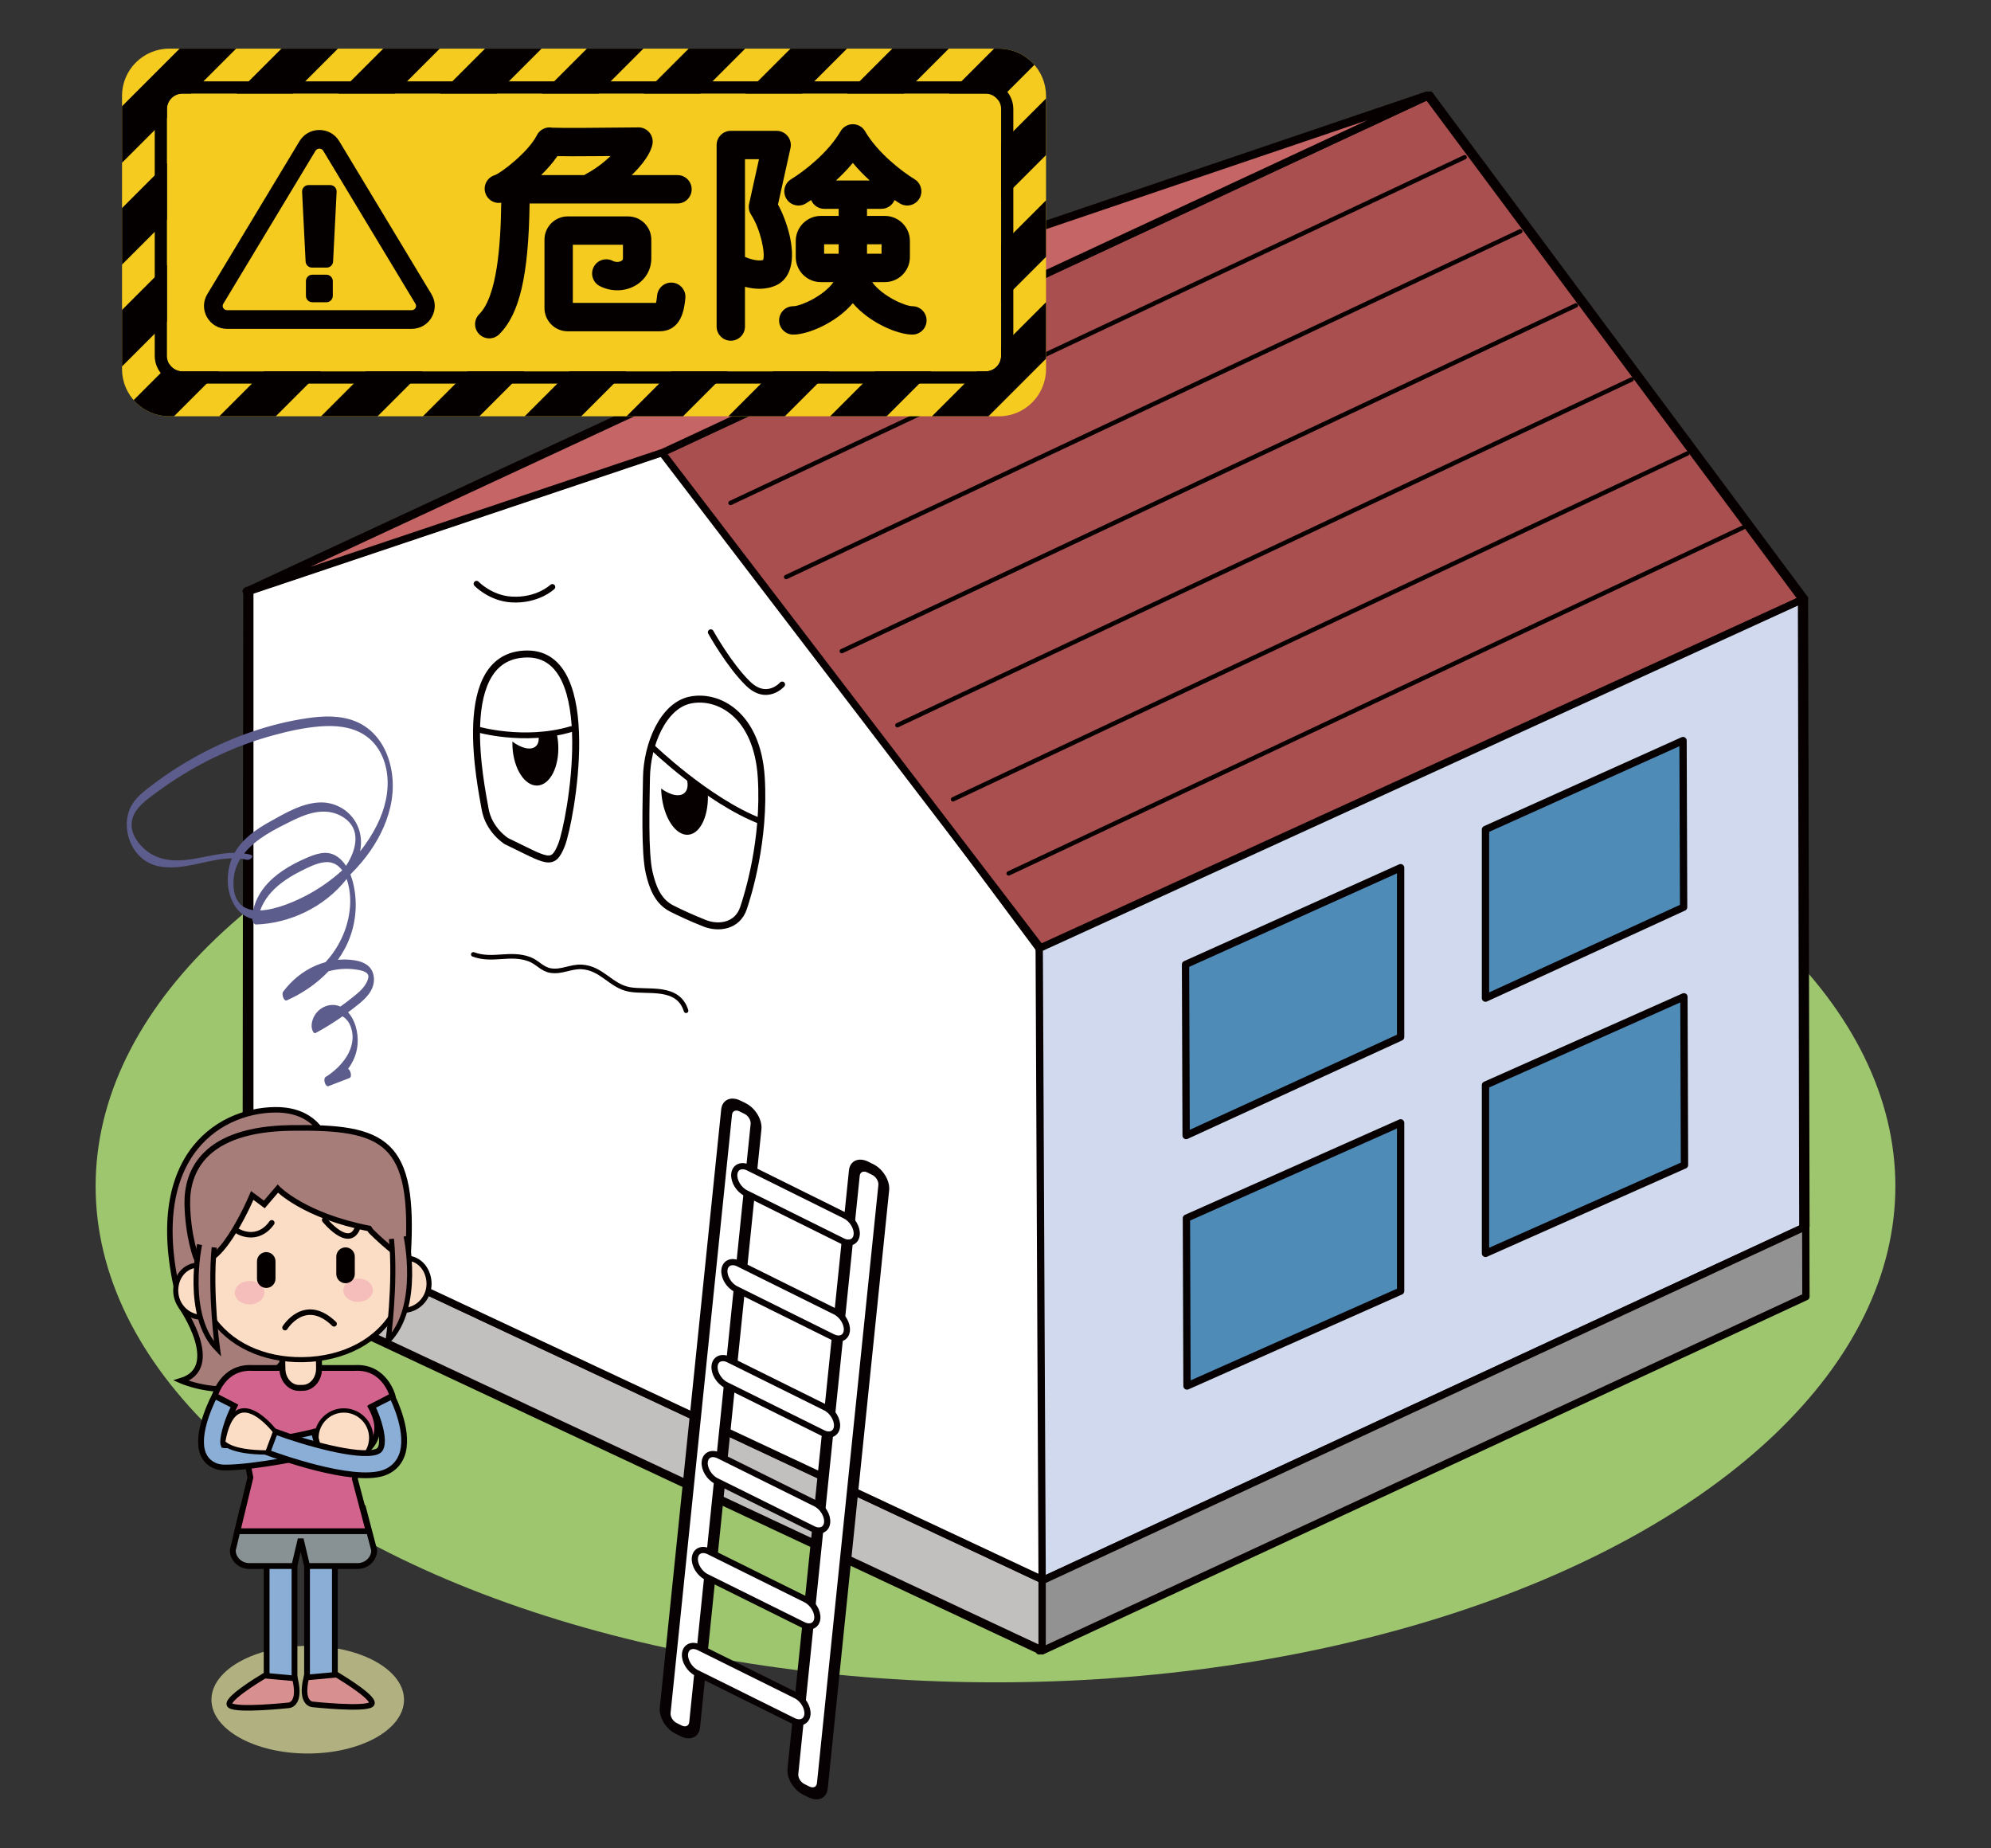 <?xml version="1.0" encoding="utf-8"?>
<!-- Generator: Adobe Illustrator 16.0.0, SVG Export Plug-In . SVG Version: 6.00 Build 0)  -->
<!DOCTYPE svg PUBLIC "-//W3C//DTD SVG 1.1//EN" "http://www.w3.org/Graphics/SVG/1.1/DTD/svg11.dtd">
<svg version="1.1" id="レイヤー_1" xmlns="http://www.w3.org/2000/svg" xmlns:xlink="http://www.w3.org/1999/xlink" x="0px"
	 y="0px" width="250px" height="232px" viewBox="0 0 250 232" enable-background="new 0 0 250 232" xml:space="preserve">
<rect x="0" y="0" width="250" height="232" fill="#333333" stroke="none"/>
<g>
	<g>
		<ellipse fill="#9EC66E" cx="125" cy="148.92" rx="112.993" ry="62.283"/>
		<g>
			
				<polygon fill="#C2C0BF" stroke="#070001" stroke-width="0.919" stroke-linecap="round" stroke-linejoin="round" stroke-miterlimit="10" points="
				31.276,160.495 130.856,207.161 130.856,198.299 31.368,151.675 			"/>
			
				<polygon fill="#FFFFFF" stroke="#070001" stroke-width="0.919" stroke-linecap="round" stroke-linejoin="round" stroke-miterlimit="10" points="
				130.948,119.706 83.913,56.503 31.368,74.142 31.368,151.675 130.856,198.299 130.948,198.342 			"/>
		</g>
		
			<polygon fill="#AA4F4F" stroke="#070001" stroke-width="0.919" stroke-linecap="round" stroke-linejoin="round" stroke-miterlimit="10" points="
			83.087,56.779 179.542,11.941 226.577,75.144 130.856,119.247 		"/>
		<g>
			<g>
				
					<polygon fill="#4F8BB7" stroke="#070001" stroke-width="0.919" stroke-linecap="round" stroke-linejoin="round" stroke-miterlimit="10" points="
					148.605,152.932 148.679,173.999 175.503,162.085 175.503,140.965 				"/>
				
					<polygon fill="#4F8BB7" stroke="#070001" stroke-width="0.919" stroke-linecap="round" stroke-linejoin="round" stroke-miterlimit="10" points="
					175.503,130.194 175.503,108.931 148.495,121.084 148.568,142.554 				"/>
			</g>
			<g>
				
					<polygon fill="#4F8BB7" stroke="#070001" stroke-width="0.919" stroke-linecap="round" stroke-linejoin="round" stroke-miterlimit="10" points="
					211.035,113.89 210.964,92.974 186.159,104.135 186.159,125.305 				"/>
				
					<polygon fill="#4F8BB7" stroke="#070001" stroke-width="0.919" stroke-linecap="round" stroke-linejoin="round" stroke-miterlimit="10" points="
					186.159,136.224 186.159,157.352 211.146,146.255 211.073,125.14 				"/>
			</g>
		</g>
		<g>
			
				<polygon fill="#D0D9ED" stroke="#070001" stroke-width="0.919" stroke-linecap="round" stroke-linejoin="round" stroke-miterlimit="10" points="
				226.741,153.973 226.761,153.963 226.577,75.144 130.489,119.063 130.53,127.864 130.856,198.434 			"/>
		</g>
		
			<polygon fill="#C56565" stroke="#070001" stroke-width="0.919" stroke-linecap="round" stroke-linejoin="round" stroke-miterlimit="10" points="
			31.276,74.233 126.996,29.762 179.542,11.941 83.271,56.779 		"/>
		<g>
			<g>
				
					<polygon fill="#4F8BB7" stroke="#070001" stroke-width="0.919" stroke-linecap="round" stroke-linejoin="round" stroke-miterlimit="10" points="
					148.973,152.932 149.046,173.999 175.87,162.085 175.87,140.965 				"/>
				
					<polygon fill="#4F8BB7" stroke="#070001" stroke-width="0.919" stroke-linecap="round" stroke-linejoin="round" stroke-miterlimit="10" points="
					175.87,130.194 175.87,108.931 148.862,121.084 148.937,142.554 				"/>
			</g>
			<g>
				
					<polygon fill="#4F8BB7" stroke="#070001" stroke-width="0.919" stroke-linecap="round" stroke-linejoin="round" stroke-miterlimit="10" points="
					211.403,113.89 211.331,92.974 186.526,104.135 186.526,125.305 				"/>
				
					<polygon fill="#4F8BB7" stroke="#070001" stroke-width="0.919" stroke-linecap="round" stroke-linejoin="round" stroke-miterlimit="10" points="
					186.526,136.224 186.526,157.352 211.514,146.255 211.441,125.14 				"/>
			</g>
		</g>
		
			<path fill="none" stroke="#070001" stroke-width="0.919" stroke-linecap="round" stroke-linejoin="round" stroke-miterlimit="10" d="
			M226.21,75.144l-47.035-63.203l-52.546,17.821L31.382,74.014l-0.381,0.128v0.049l-0.093,0.042l0.093-0.031l-0.093,86.292
			l99.581,46.666v0.093l95.905-44.471L226.21,75.144z"/>
		
			<polygon fill="#939293" stroke="#070001" stroke-width="0.919" stroke-linecap="round" stroke-linejoin="round" stroke-miterlimit="10" points="
			130.856,198.434 130.856,207.253 226.761,162.783 226.741,153.973 		"/>
		<g>
			
				<line fill="none" stroke="#070001" stroke-width="0.551" stroke-linecap="round" stroke-linejoin="round" stroke-miterlimit="10" x1="91.723" y1="63.142" x2="183.909" y2="19.735"/>
			
				<line fill="none" stroke="#070001" stroke-width="0.551" stroke-linecap="round" stroke-linejoin="round" stroke-miterlimit="10" x1="98.709" y1="72.443" x2="190.896" y2="29.037"/>
			
				<line fill="none" stroke="#070001" stroke-width="0.551" stroke-linecap="round" stroke-linejoin="round" stroke-miterlimit="10" x1="105.696" y1="81.744" x2="197.881" y2="38.338"/>
			
				<line fill="none" stroke="#070001" stroke-width="0.551" stroke-linecap="round" stroke-linejoin="round" stroke-miterlimit="10" x1="112.682" y1="91.045" x2="204.868" y2="47.639"/>
			
				<line fill="none" stroke="#070001" stroke-width="0.551" stroke-linecap="round" stroke-linejoin="round" stroke-miterlimit="10" x1="119.668" y1="100.347" x2="211.854" y2="56.94"/>
			
				<line fill="none" stroke="#070001" stroke-width="0.551" stroke-linecap="round" stroke-linejoin="round" stroke-miterlimit="10" x1="126.653" y1="109.648" x2="218.841" y2="66.242"/>
		</g>
		<g>
			<g>
				<path fill="#FFFFFF" d="M85.54,217.3l-0.646-0.319c-0.839-0.416-1.455-1.438-1.369-2.27l7.713-75.105
					c0.085-0.833,0.841-1.173,1.68-0.758l0.645,0.32c0.839,0.416,1.455,1.437,1.369,2.27l-7.711,75.104
					C87.134,217.375,86.377,217.716,85.54,217.3z"/>
				<path fill="#080103" d="M85.47,217.973l-0.646-0.32c-1.214-0.602-2.101-2.072-1.977-3.277l7.712-75.105
					c0.125-1.206,1.211-1.696,2.426-1.094l0.646,0.32c1.213,0.602,2.101,2.072,1.977,3.278l-7.713,75.105
					C87.772,218.084,86.685,218.575,85.47,217.973z M92.848,139.521c-0.468-0.231-0.886-0.042-0.933,0.421l-7.713,75.105
					c-0.049,0.463,0.294,1.029,0.76,1.261l0.646,0.319c0.467,0.232,0.885,0.043,0.934-0.42l7.711-75.105
					c0.049-0.463-0.293-1.029-0.76-1.261L92.848,139.521z"/>
			</g>
			<g>
				<path fill="#FFFFFF" d="M101.577,224.963l-0.646-0.32c-0.838-0.416-1.453-1.438-1.368-2.27l7.712-75.105
					c0.086-0.832,0.842-1.173,1.68-0.757l0.646,0.32c0.838,0.416,1.454,1.436,1.367,2.269l-7.711,75.105
					C103.171,225.037,102.415,225.378,101.577,224.963z"/>
				<path fill="#080103" d="M101.508,225.635l-0.646-0.32c-1.213-0.602-2.102-2.072-1.977-3.277l7.712-75.104
					c0.124-1.206,1.212-1.697,2.425-1.095l0.646,0.32c1.214,0.603,2.101,2.073,1.978,3.278l-7.712,75.105
					C103.81,225.746,102.722,226.237,101.508,225.635z M108.886,147.184c-0.467-0.232-0.885-0.043-0.934,0.42l-7.713,75.105
					c-0.047,0.463,0.295,1.029,0.762,1.26l0.645,0.32c0.467,0.232,0.886,0.043,0.934-0.42l7.713-75.105
					c0.047-0.463-0.294-1.029-0.761-1.26L108.886,147.184z"/>
			</g>
			<g>
				<path fill="#FFFFFF" stroke="#080103" stroke-width="0.774" stroke-miterlimit="10" d="M105.801,155.812l-12.157-6.03
					c-0.885-0.438-1.533-1.515-1.443-2.392l0,0c0.09-0.878,0.887-1.237,1.771-0.799l12.158,6.029
					c0.884,0.439,1.532,1.516,1.442,2.394l0,0C107.481,155.89,106.685,156.25,105.801,155.812z"/>
				<path fill="#FFFFFF" stroke="#080103" stroke-width="0.774" stroke-miterlimit="10" d="M104.563,167.858l-12.157-6.029
					c-0.884-0.439-1.534-1.516-1.444-2.393l0,0c0.092-0.879,0.889-1.237,1.772-0.799l12.157,6.029
					c0.884,0.438,1.533,1.515,1.442,2.393l0,0C106.245,167.937,105.447,168.295,104.563,167.858z"/>
				<path fill="#FFFFFF" stroke="#080103" stroke-width="0.774" stroke-miterlimit="10" d="M103.327,179.904l-12.158-6.029
					c-0.883-0.438-1.533-1.515-1.443-2.394l0,0c0.091-0.877,0.888-1.236,1.771-0.799l12.158,6.029
					c0.883,0.438,1.532,1.516,1.442,2.394l0,0C105.007,179.983,104.211,180.342,103.327,179.904z"/>
				<path fill="#FFFFFF" stroke="#080103" stroke-width="0.774" stroke-miterlimit="10" d="M102.09,191.95l-12.157-6.029
					c-0.885-0.438-1.533-1.516-1.443-2.393l0,0c0.091-0.879,0.886-1.238,1.771-0.799l12.156,6.029
					c0.885,0.438,1.533,1.515,1.443,2.393l0,0C103.771,192.028,102.973,192.388,102.09,191.95z"/>
				<path fill="#FFFFFF" stroke="#080103" stroke-width="0.774" stroke-miterlimit="10" d="M100.854,203.996l-12.157-6.029
					c-0.885-0.438-1.534-1.515-1.444-2.394l0,0c0.091-0.877,0.887-1.236,1.771-0.799l12.158,6.029
					c0.885,0.439,1.533,1.516,1.443,2.395l0,0C102.533,204.075,101.735,204.434,100.854,203.996z"/>
				<path fill="#FFFFFF" stroke="#080103" stroke-width="0.774" stroke-miterlimit="10" d="M99.616,216.041l-12.157-6.029
					c-0.885-0.439-1.534-1.516-1.444-2.393l0,0c0.09-0.879,0.887-1.238,1.771-0.799l12.158,6.029
					c0.883,0.438,1.531,1.515,1.443,2.392l0,0C101.296,216.119,100.499,216.479,99.616,216.041z"/>
			</g>
		</g>
		<g>
			<path fill="#FFFFFF" stroke="#070001" stroke-width="0.874" stroke-miterlimit="10" d="M63.582,105.592
				c0,0-2.233-1.377-2.681-4.088c-0.449-2.711-4.088-19.354,5.294-19.401c9.383-0.046,5.429,21.181,4.312,23.973
				S68.72,108.062,63.582,105.592z"/>
			<path fill="#FFFFFF" stroke="#070001" stroke-width="0.874" stroke-miterlimit="10" d="M84.359,114.064
				c-1.802-0.909-2.436-2.782-2.833-4.451c-0.616-2.606-0.391-8.903-0.352-11.94c0.054-4.167,2.061-9.043,5.45-9.777
				c3.544-0.766,8.473,1.806,8.964,9.7c0.494,7.894-1.705,14.854-2.227,16.399c-0.789,2.342-3.188,2.586-4.885,1.912
				C86.761,115.226,85.375,114.576,84.359,114.064z"/>
			<path fill="#070001" d="M70.095,93.477c-0.028-0.522-0.105-1.023-0.217-1.491c-0.023,0.007-0.05,0.014-0.078,0.019
				c-0.729,0.112-1.459,0.226-2.186,0.344c0.09,0.575-0.014,1.06-0.347,1.35c-0.611,0.533-1.796,0.251-2.928-0.602
				c-0.005,0.224-0.001,0.451,0.011,0.682c0.149,2.755,1.557,4.922,3.145,4.839C69.081,98.534,70.244,96.233,70.095,93.477z"/>
			<path fill="#070001" d="M87.517,98.524c-0.207-0.149-0.408-0.308-0.61-0.463c-0.041-0.031-0.481-0.336-0.29-0.214
				c-0.143-0.09-0.297-0.196-0.459-0.316c0.277,0.822,0.246,1.55-0.156,1.966c-0.59,0.605-1.801,0.364-2.983-0.498
				c0.005,0.242,0.017,0.487,0.042,0.734c0.282,2.965,1.804,5.229,3.402,5.057c1.555-0.167,2.607-2.581,2.401-5.443
				C88.392,99.108,87.952,98.837,87.517,98.524z"/>
			
				<path fill="none" stroke="#070001" stroke-width="0.729" stroke-linecap="round" stroke-linejoin="round" stroke-miterlimit="10" d="
				M59.838,73.284c0,0,1.729,1.825,4.399,1.979c3.279,0.189,5.119-1.576,5.119-1.576"/>
			
				<path fill="none" stroke="#070001" stroke-width="0.729" stroke-linecap="round" stroke-linejoin="round" stroke-miterlimit="10" d="
				M98.214,85.928c0,0-1.915,2.202-4.29-0.11c-2.378-2.312-4.675-6.448-4.675-6.448"/>
			
				<path fill="none" stroke="#070001" stroke-width="0.729" stroke-linecap="round" stroke-linejoin="round" stroke-miterlimit="10" d="
				M59.838,91.535c0,0,5.938,1.759,11.876,0"/>
			
				<path fill="none" stroke="#070001" stroke-width="0.729" stroke-linecap="round" stroke-linejoin="round" stroke-miterlimit="10" d="
				M81.828,93.733c0,0,7.037,6.817,13.708,9.382"/>
		</g>
		
			<path fill="none" stroke="#070001" stroke-width="0.577" stroke-linecap="round" stroke-linejoin="round" stroke-miterlimit="10" d="
			M59.433,119.817c2.434,0.898,4.563-0.295,7.013,0.589c1.048,0.378,1.606,1.283,2.735,1.448c1.386,0.204,2.502-0.546,3.871-0.465
			c2.514,0.148,3.643,2.393,5.965,2.822c2.32,0.428,6.119-0.576,7.129,2.678"/>
	</g>
	<g>
		<ellipse fill="#B0B080" cx="38.64" cy="213.383" rx="12.09" ry="6.755"/>
		<path fill="#A67D78" stroke="#040000" stroke-width="0.69" d="M41.659,146.291c0,0,0.062-7.078-7.184-6.966
			c-7.246,0.111-16.82,6.229-11.701,24.74c0,0,5.295,7.635-0.03,9.27c0,0,13.925,6.172,16.05-11.293
			C39.817,153.647,42.614,152.318,41.659,146.291z"/>
		<path fill="#8AAED6" stroke="#040000" stroke-width="0.726" d="M36.979,211.35c0,0.965-0.784,1.749-1.75,1.749l0,0
			c-0.965,0-1.749-0.784-1.749-1.749v-15.564c0-0.966,0.784-1.748,1.749-1.748l0,0c0.966,0,1.75,0.782,1.75,1.748V211.35z"/>
		<path fill="#8AAED6" stroke="#040000" stroke-width="0.726" d="M42.05,211.526c0,0.965-0.784,1.748-1.748,1.748l0,0
			c-0.967,0-1.749-0.783-1.749-1.748V195.96c0-0.966,0.782-1.749,1.749-1.749l0,0c0.964,0,1.748,0.783,1.748,1.749V211.526z"/>
		<g>
			<path fill="#D78F90" stroke="#040000" stroke-width="0.7" d="M33.222,210.362c-0.965,0.58-5.067,3.109-4.347,3.729
				c0.817,0.699,7.346,0,7.346,0s1.632-0.001,0.815-3.382L33.222,210.362z"/>
			<path fill="#D78F90" stroke="#040000" stroke-width="0.7" d="M42.278,210.245l-3.814,0.348
				c-0.816,3.381,0.815,3.381,0.815,3.381s6.529,0.699,7.346,0C47.345,213.355,43.242,210.826,42.278,210.245z"/>
		</g>
		<path fill="#889193" stroke="#040000" stroke-width="0.734" d="M30.429,189.598l-1.201,5.016c0,1.098,0.936,1.988,2.088,1.988
			h5.638l0.804-3.381l0.801,3.381h6.338c1.154,0,2.088-0.891,2.088-1.988l-1.367-5.202C40.634,190.784,35.349,190.92,30.429,189.598
			z"/>
		<path fill="#D1638C" stroke="#040000" stroke-width="0.726" d="M47.372,179.262c0-0.842-0.291-1.7-0.777-2.611l2.695-1.414
			c0,0-0.962-3.711-4.723-3.502H31.706c-3.762-0.209-4.723,3.502-4.723,3.502l2.4,1.26c-0.581,1.322-0.723,1.867-0.723,2.766
			c0,1.495,0.915,2.775,2.217,3.312l0.562,2.912l-1.625,6.743h16.477l-1.736-6.577l0.635-3.091
			C46.474,182.016,47.372,180.745,47.372,179.262z"/>
		<circle fill="#FBDCC4" stroke="#040000" stroke-width="0.543" cx="43.175" cy="180.509" r="3.439"/>
		<g>
			<path fill="#8AAED6" stroke="#040000" stroke-width="0.726" d="M25.712,182.928c0.3,0.49,1.029,1.312,2.541,1.312
				c3.712,0,10.704-1.452,11.916-1.794l-0.762-2.693c-1.009,0.286-7.713,1.689-11.154,1.689c-0.086,0-0.137-0.007-0.168-0.014
				c-0.043-0.09-0.066-0.219-0.066-0.395c0-0.885,0.521-2.759,1.418-4.529l-2.492-1.269
				C26.312,176.478,24.351,180.706,25.712,182.928z"/>
		</g>
		<g>
			<path fill="#8AAED6" stroke="#040000" stroke-width="0.726" d="M46.735,176.553c0.739,1.469,1.564,4.055,1.082,5.207
				c-0.109,0.262-0.277,0.408-0.584,0.508c-2.291,0.738-8.995-1.168-12.684-2.545l-0.979,2.621c1.069,0.4,10.561,3.865,14.523,2.586
				c1.082-0.35,1.881-1.074,2.307-2.095c1.163-2.79-0.927-7.065-1.169-7.545L46.735,176.553z"/>
		</g>
		<path fill="#FBDCC4" stroke="#040000" stroke-width="0.543" d="M33.571,182.344c-4.824,0-5.553-1.309-5.553-1.309
			c1.4-8.104,6.531-1.309,6.531-1.309L33.571,182.344z"/>
		<g>
			<g>
				<path fill="#FBDCC4" stroke="#040000" stroke-width="0.747" d="M40.062,171.778c0.021,1.339-0.891,2.438-2.033,2.455
					l-0.461,0.007c-1.145,0.018-2.088-1.053-2.107-2.391l-0.037-2.288c-0.019-1.338,0.892-2.436,2.036-2.453l0.46-0.006
					c1.143-0.019,2.087,1.051,2.107,2.389L40.062,171.778z"/>
				<path fill="#FBDCC4" stroke="#040000" stroke-width="0.635" d="M50.927,157.928c-0.525-6.943-6.31-12.361-13.281-12.254
					c-7.135,0.109-12.852,5.967-12.91,13.15c-1.874,0.184-2.789,1.896-2.658,3.481c0.155,1.837,1.742,3.203,3.548,3.052
					c0.292-0.024,0.571-0.087,0.835-0.183c2.291,3.603,6.627,5.595,11.57,5.519c5.142-0.078,9.557-2.372,11.646-6.318
					c0.277,0.083,0.568,0.129,0.869,0.133c1.812,0.025,3.301-1.447,3.326-3.289C53.896,159.612,52.845,157.95,50.927,157.928z"/>
				<path fill="none" stroke="#040000" stroke-width="0.69" stroke-linecap="round" stroke-linejoin="round" d="M29.901,154.594
					c0,0,2.412,1.457,4.227-1.08"/>
				<path fill="none" stroke="#040000" stroke-width="0.69" stroke-linecap="round" stroke-linejoin="round" d="M40.766,153.159
					c0,0,2.964,3.674,4.09,1.092"/>
				
					<ellipse transform="matrix(1 -0.015 0.015 1 -2.474 0.498)" fill="#F6BEBA" cx="31.382" cy="162.257" rx="1.855" ry="1.468"/>
				
					<ellipse transform="matrix(1 -0.016 0.016 1 -2.552 0.73)" fill="#F6BEBA" cx="44.925" cy="161.963" rx="1.855" ry="1.466"/>
				<path fill="#A67D78" stroke="#040000" stroke-width="0.708" d="M51.233,157.604c-0.09,1.497-4.646-3.035-4.646-3.035
					l-0.237-0.342c-8.192-1.6-11.468-5.002-11.468-5.002l-1.695,1.983l-1.514-1.128c0,0-3.773,9.032-6.776,8.273
					c-0.25-0.062-1.317-3.314-1.378-7.228c-0.062-4.142,2.157-9.354,12.973-9.52C48.339,141.424,52.124,143.146,51.233,157.604z"/>
			</g>
			<g>
				<path fill="#A67D78" d="M26.898,156.6c-0.563,5.693,0.416,12.781,0.416,12.781c-4.188-4.248-2.253-13.135-2.253-13.135
					L26.898,156.6z"/>
				<path fill="none" stroke="#040000" stroke-width="0.637" d="M25.062,156.247c0,0-1.936,8.887,2.253,13.135
					c0,0-0.979-7.088-0.416-12.781"/>
			</g>
			<g>
				<path fill="#A67D78" d="M49.151,155.531c0.562,5.694-0.416,12.782-0.416,12.782c4.188-4.248,2.254-13.135,2.254-13.135
					L49.151,155.531z"/>
				<path fill="none" stroke="#040000" stroke-width="0.637" d="M50.989,155.178c0,0,1.935,8.887-2.254,13.135
					c0,0,0.979-7.088,0.416-12.782"/>
			</g>
		</g>
		<path fill="none" stroke="#040000" stroke-width="0.69" stroke-linecap="round" stroke-linejoin="round" d="M35.788,166.671
			c0,0,2.488-4.03,6.162-0.474"/>
		<path fill="#040000" d="M34.593,160.528c0,0.643-0.52,1.162-1.162,1.162l0,0c-0.643,0-1.162-0.52-1.162-1.162v-2.177
			c0-0.641,0.52-1.162,1.162-1.162l0,0c0.643,0,1.162,0.521,1.162,1.162V160.528z"/>
		<path fill="#040000" d="M44.55,159.935c0,0.642-0.52,1.163-1.162,1.163l0,0c-0.643,0-1.162-0.521-1.162-1.163v-2.177
			c0-0.642,0.52-1.162,1.162-1.162l0,0c0.643,0,1.162,0.521,1.162,1.162V159.935z"/>
		<path fill="#5D5D8D" d="M43.907,120.485c-0.49-0.038-0.985-0.032-1.477,0.014c1.316-1.844,2.171-4.062,2.232-6.627
			c0.032-1.276-0.152-2.801-0.664-4.092c0.512-0.508,1.002-1.042,1.467-1.599c2.881-3.454,4.896-8.295,3.283-13.035
			c-0.736-2.164-2.176-3.796-4.094-4.58c-1.925-0.787-4.064-0.698-6.064-0.406c-4.62,0.678-9.156,2.25-13.378,4.486
			c-2.105,1.115-4.137,2.412-6.067,3.88c-0.881,0.67-1.836,1.359-2.474,2.344c-0.609,0.939-0.854,2.078-0.72,3.233
			c0.273,2.378,1.809,4.165,3.846,4.62c2.421,0.54,4.887-0.319,7.267-0.749c0.685-0.124,1.374-0.212,2.062-0.224
			c-0.686,1.654-0.725,3.709,0.021,5.342c0.405,0.889,1.035,1.616,1.847,2.015c0.218,0.107,0.444,0.187,0.673,0.244
			c0.037,0.303,0.213,0.719,0.479,0.711c4.153-0.136,8.567-2.123,11.378-5.713c0.354,0.969,0.482,2.117,0.446,3.096
			c-0.091,2.438-1.026,4.748-2.435,6.56c-0.211,0.272-0.434,0.532-0.662,0.783c-0.438,0.12-0.868,0.273-1.285,0.457
			c-1.559,0.685-2.959,1.808-4.039,3.259c-0.213,0.284,0.084,1.252,0.471,1.08c1.89-0.84,3.732-2.064,5.227-3.647
			c1.135-0.312,2.316-0.395,3.484-0.216c0.388,0.059,0.807,0.121,1.158,0.326c0.436,0.254,0.441,0.581,0.25,1.057
			c-0.359,0.896-1.113,1.496-1.795,2.048c-0.521,0.425-1.057,0.828-1.603,1.215c-0.401-0.182-0.845-0.255-1.313-0.184
			c-1.18,0.178-2.248,1.181-2.304,2.6c-0.011,0.236,0.169,1.081,0.523,0.89c1.155-0.622,2.276-1.316,3.363-2.081
			c0.444,0.263,0.808,0.703,1.019,1.276c0.996,2.71-1.252,5.167-3.14,6.333c-0.358,0.222-0.042,1.308,0.357,1.154
			c0.884-0.342,1.769-0.685,2.651-1.026c0.334-0.129,0.125-1.002-0.19-1.148c0.306-0.412,0.57-0.864,0.778-1.363
			c0.604-1.447,0.568-3.176-0.06-4.604c-0.187-0.424-0.431-0.807-0.719-1.125c0.218-0.162,0.433-0.325,0.646-0.493
			c1.096-0.857,2.69-2.003,2.601-3.756C46.858,121,45.224,120.589,43.907,120.485z M38.529,112.385
			c-1.311,0.695-3.797,1.832-5.857,1.911c0.503-1.423,1.518-2.564,2.647-3.432c0.764-0.585,1.584-1.07,2.426-1.493
			c0.947-0.476,1.988-1.017,3.028-1.127c0.974-0.103,1.688,0.327,2.192,1.022C41.59,110.516,40.076,111.565,38.529,112.385z
			 M24.763,107.749c-2.072,0.386-4.437,0.532-6.264-0.867c-0.731-0.561-1.498-1.398-1.812-2.359
			c-0.359-1.093-0.099-2.116,0.574-2.965c0.678-0.854,1.582-1.475,2.423-2.096c0.901-0.666,1.823-1.297,2.763-1.892
			c3.695-2.339,7.662-4.104,11.771-5.233c1.971-0.542,3.994-0.994,6.019-1.147c1.84-0.139,3.823,0.008,5.47,1.041
			c1.667,1.045,2.669,2.921,2.911,5.051c0.249,2.179-0.324,4.352-1.256,6.24c-0.593,1.202-1.319,2.323-2.146,3.356
			c0.215-1.081,0.147-2.209-0.355-3.283c-0.855-1.824-2.672-2.836-4.445-2.856c-2.297-0.026-4.504,1.284-6.517,2.407
			c-1.659,0.925-3.423,2.099-4.441,3.92C27.887,107.069,26.323,107.458,24.763,107.749z M29.323,111.245
			c-0.076-1.343,0.268-2.477,0.867-3.445c0.266,0.03,0.528,0.075,0.793,0.137c0.404,0.095,1.078-0.485,0.427-0.648
			c-0.252-0.063-0.503-0.111-0.755-0.146c1.512-1.902,4.008-3.107,5.898-4.047c1.828-0.91,3.908-1.681,5.871-0.854
			c0.747,0.314,1.488,0.854,1.896,1.656c0.474,0.932,0.354,2.06,0.021,3.022c-0.219,0.635-0.526,1.226-0.894,1.776
			c-0.364-0.561-0.821-1.024-1.387-1.327c-1.185-0.633-2.505-0.127-3.649,0.368c-1.008,0.438-2,0.946-2.929,1.577
			c-1.691,1.149-3.204,2.76-3.685,4.944C30.452,114.071,29.437,113.245,29.323,111.245z"/>
	</g>
	<g>
		<g>
			<path fill="#F5CB1F" d="M125.431,52.263H21.236c-3.252,0-5.912-2.66-5.912-5.912V12.02c0-3.251,2.66-5.912,5.912-5.912h104.194
				c3.252,0,5.913,2.661,5.913,5.912v34.331C131.344,49.603,128.683,52.263,125.431,52.263z"/>
			<g>
				<g>
					<path fill="#040000" d="M41.024,33.594h-1.848c-0.427,0-0.78-0.335-0.802-0.763l-0.442-8.753
						c-0.022-0.459,0.343-0.843,0.802-0.843h2.732c0.459,0,0.825,0.384,0.802,0.843l-0.442,8.753
						C41.805,33.258,41.451,33.594,41.024,33.594z"/>
					<path fill="#040000" d="M40.984,34.488h-1.768c-0.443,0-0.803,0.359-0.803,0.803v1.851c0,0.443,0.359,0.803,0.803,0.803h1.768
						c0.444,0,0.803-0.359,0.803-0.803v-1.851C41.787,34.847,41.429,34.488,40.984,34.488z"/>
				</g>
				<path fill="#040000" d="M28.521,41.287c-1.065,0-2.013-0.551-2.534-1.473c-0.514-0.91-0.498-1.987,0.041-2.882l11.58-19.212
					c0.529-0.877,1.462-1.401,2.493-1.401s1.963,0.524,2.493,1.401l11.58,19.212c0.539,0.895,0.555,1.973,0.041,2.882
					c-0.521,0.922-1.469,1.473-2.533,1.473H28.521z M51.682,38.942c0.301,0,0.444-0.196,0.492-0.281
					c0.056-0.098,0.127-0.295-0.008-0.52l-11.58-19.212c-0.146-0.242-0.388-0.268-0.485-0.268c-0.097,0-0.339,0.026-0.485,0.268
					l-11.58,19.212c-0.136,0.225-0.062,0.422-0.008,0.52c0.048,0.085,0.191,0.281,0.493,0.281H51.682z"/>
			</g>
			<g>
				<defs>
					<path id="SVGID_1_" d="M125.431,52.263H21.236c-3.252,0-5.912-2.66-5.912-5.912V12.02c0-3.251,2.66-5.912,5.912-5.912h104.194
						c3.252,0,5.913,2.661,5.913,5.912v34.331C131.344,49.603,128.683,52.263,125.431,52.263z M125.705,44.674V13.696
						c0-1.073-0.878-1.951-1.951-1.951H22.912c-1.072,0-1.951,0.878-1.951,1.951v30.978c0,1.073,0.879,1.951,1.951,1.951h100.842
						C124.827,46.625,125.705,45.747,125.705,44.674z"/>
				</defs>
				<clipPath id="SVGID_2_">
					<use xlink:href="#SVGID_1_"  overflow="visible"/>
				</clipPath>
				<g clip-path="url(#SVGID_2_)">
					<polygon fill="#040000" points="140.8,-2.774 133.704,-2.774 69.785,61.145 76.881,61.145 					"/>
					<polygon fill="#040000" points="128.016,-2.774 120.92,-2.774 57.002,61.145 64.098,61.145 					"/>
					<polygon fill="#040000" points="-9.02,6.423 0.179,-2.774 -6.917,-2.774 -9.02,-0.672 					"/>
					<polygon fill="#040000" points="153.584,-2.774 146.488,-2.774 82.569,61.145 89.665,61.145 					"/>
					<polygon fill="#040000" points="12.963,-2.774 5.867,-2.774 -9.02,12.112 -9.02,19.207 					"/>
					<polygon fill="#040000" points="5.867,61.145 12.963,61.145 76.881,-2.774 69.785,-2.774 					"/>
					<polygon fill="#040000" points="115.232,-2.774 108.137,-2.774 44.218,61.145 51.313,61.145 					"/>
					<polygon fill="#040000" points="89.665,-2.774 82.569,-2.774 18.65,61.145 25.746,61.145 					"/>
					<polygon fill="#040000" points="102.448,-2.774 95.354,-2.774 31.435,61.145 38.529,61.145 					"/>
					<polygon fill="#040000" points="120.92,61.145 128.016,61.145 155.686,33.475 155.686,26.379 					"/>
					<polygon fill="#040000" points="25.746,-2.774 18.65,-2.774 -9.02,24.896 -9.02,31.991 					"/>
					<polygon fill="#040000" points="155.686,51.947 146.488,61.145 153.584,61.145 155.686,59.042 					"/>
					<polygon fill="#040000" points="108.137,61.145 115.232,61.145 155.686,20.691 155.686,13.596 					"/>
					<polygon fill="#040000" points="95.354,61.145 102.449,61.145 155.686,7.907 155.686,0.812 					"/>
					<polygon fill="#040000" points="133.704,61.145 140.8,61.145 155.686,46.258 155.686,39.163 					"/>
					<polygon fill="#040000" points="64.098,-2.774 57.002,-2.774 -6.917,61.145 0.179,61.145 					"/>
					<polygon fill="#040000" points="38.529,-2.774 31.435,-2.774 -9.02,37.679 -9.02,44.775 					"/>
					<polygon fill="#040000" points="51.313,-2.774 44.218,-2.774 -9.02,50.463 -9.02,57.559 					"/>
				</g>
			</g>
		</g>
		<g>
			<path fill="#040000" d="M85.072,21.983h-5.75c1.355-1.313,2.4-2.739,2.606-3.895c0.094-0.522-0.052-1.06-0.395-1.464
				s-0.843-0.643-1.38-0.629c-4.623,0.056-9.854,0.084-10.806,0.034c-0.772-0.153-1.572,0.222-1.937,0.951
				c-1.033,2.068-4.428,4.69-5.273,5.007c-0.935,0.273-1.477,1.249-1.214,2.189c0.22,0.786,0.935,1.301,1.714,1.301
				c0.1,0,0.201-0.012,0.302-0.03c-0.067,5.307-0.521,11.751-2.762,13.993c-0.696,0.695-0.696,1.822,0,2.517
				c0.348,0.348,0.804,0.521,1.259,0.521s0.911-0.173,1.26-0.521c2.547-2.547,3.676-7.359,3.803-16.413h18.572
				c0.983,0,1.78-0.797,1.78-1.78S86.056,21.983,85.072,21.983z M69.986,19.601c0.98,0.026,2.438,0.018,4.65,0.004
				c0.693-0.004,1.388-0.009,2.038-0.015c-0.841,0.795-1.921,1.638-3.11,2.26c-0.072,0.038-0.135,0.086-0.201,0.133h-5.418
				C68.713,21.231,69.43,20.418,69.986,19.601z"/>
			<path fill="#040000" d="M84.469,35.485c-0.979-0.098-1.854,0.611-1.954,1.589c-0.046,0.456-0.097,0.757-0.14,0.954H71.928v-7.3
				h6.293v1.736c0,0.045,0,0.167-0.199,0.29c-0.223,0.137-0.643,0.216-1.092-0.01c-0.878-0.443-1.949-0.089-2.391,0.789
				c-0.443,0.878-0.09,1.949,0.788,2.391c1.471,0.742,3.22,0.689,4.562-0.138c1.186-0.729,1.893-1.971,1.893-3.321v-2.381
				c0-1.607-1.308-2.916-2.916-2.916h-7.584c-1.607,0-2.915,1.308-2.915,2.916v8.591c0,1.607,1.308,2.916,2.915,2.916h11.484
				c2.864,0,3.164-2.909,3.291-4.15C86.158,36.46,85.447,35.585,84.469,35.485z"/>
			<path fill="#040000" d="M99.248,33.599c0.664-2.384-0.439-5.863-1.559-7.925l1.569-7.083c0.116-0.527-0.012-1.079-0.351-1.5
				c-0.338-0.421-0.848-0.666-1.389-0.666h-5.756c-0.982,0-1.78,0.796-1.78,1.78v22.79c0,0.983,0.798,1.78,1.78,1.78
				c0.984,0,1.781-0.797,1.781-1.78v-4.986c1.158,0.301,2.635,0.428,3.979-0.223C98.112,35.502,98.887,34.892,99.248,33.599z
				 M95.827,32.638c-0.606,0.18-1.597-0.082-2.282-0.386V19.986h1.757l-1.241,5.602c-0.103,0.467-0.014,0.955,0.246,1.355
				C95.508,28.793,96.108,31.786,95.827,32.638z"/>
			<path fill="#040000" d="M114.564,38.443c-0.883,0-3.754-1.234-5.051-3.026h1.594c1.734,0,3.145-1.411,3.145-3.146v-2.018
				c0-1.734-1.41-3.146-3.145-3.146h-2.24v-0.89h1.811c0.742,0,1.379-0.457,1.645-1.104c0.332,0.223,0.569,0.371,0.664,0.428
				c0.289,0.176,0.607,0.26,0.923,0.26c0.601,0,1.188-0.304,1.523-0.855c0.511-0.84,0.243-1.935-0.596-2.447
				c-1.558-0.948-4.618-3.282-6.212-6.021c-0.318-0.548-0.904-0.885-1.539-0.885c-0.633,0-1.219,0.337-1.538,0.885
				c-1.594,2.739-4.654,5.073-6.212,6.021c-0.84,0.512-1.107,1.607-0.596,2.447s1.607,1.107,2.447,0.595
				c0.094-0.057,0.332-0.205,0.662-0.428c0.268,0.647,0.902,1.104,1.646,1.104h1.811v0.89h-2.241c-1.734,0-3.146,1.411-3.146,3.146
				v2.018c0,1.734,1.411,3.146,3.146,3.146h1.594c-1.296,1.792-4.168,3.026-5.052,3.026c-0.982,0-1.779,0.797-1.779,1.781
				s0.797,1.78,1.779,1.78c1.836,0,5.348-1.45,7.479-3.938c2.132,2.488,5.644,3.938,7.479,3.938c0.983,0,1.781-0.797,1.781-1.78
				S115.548,38.443,114.564,38.443z M107.086,20.453c0.681,0.82,1.409,1.557,2.117,2.204h-4.232
				C105.678,22.01,106.406,21.273,107.086,20.453z M110.691,30.668v1.187h-1.824v-1.187H110.691z M103.48,30.668h1.826v1.187h-1.826
				V30.668z"/>
		</g>
		<path fill="#040000" d="M123.754,11.745c1.073,0,1.951,0.878,1.951,1.951v30.978c0,1.073-0.878,1.951-1.951,1.951H22.912
			c-1.072,0-1.951-0.878-1.951-1.951V13.696c0-1.073,0.879-1.951,1.951-1.951H123.754z M22.912,10.212
			c-1.921,0-3.483,1.563-3.483,3.484v30.978c0,1.921,1.562,3.484,3.483,3.484h100.842c1.922,0,3.484-1.563,3.484-3.484V13.696
			c0-1.921-1.562-3.484-3.484-3.484H22.912z"/>
	</g>
</g>
</svg>
